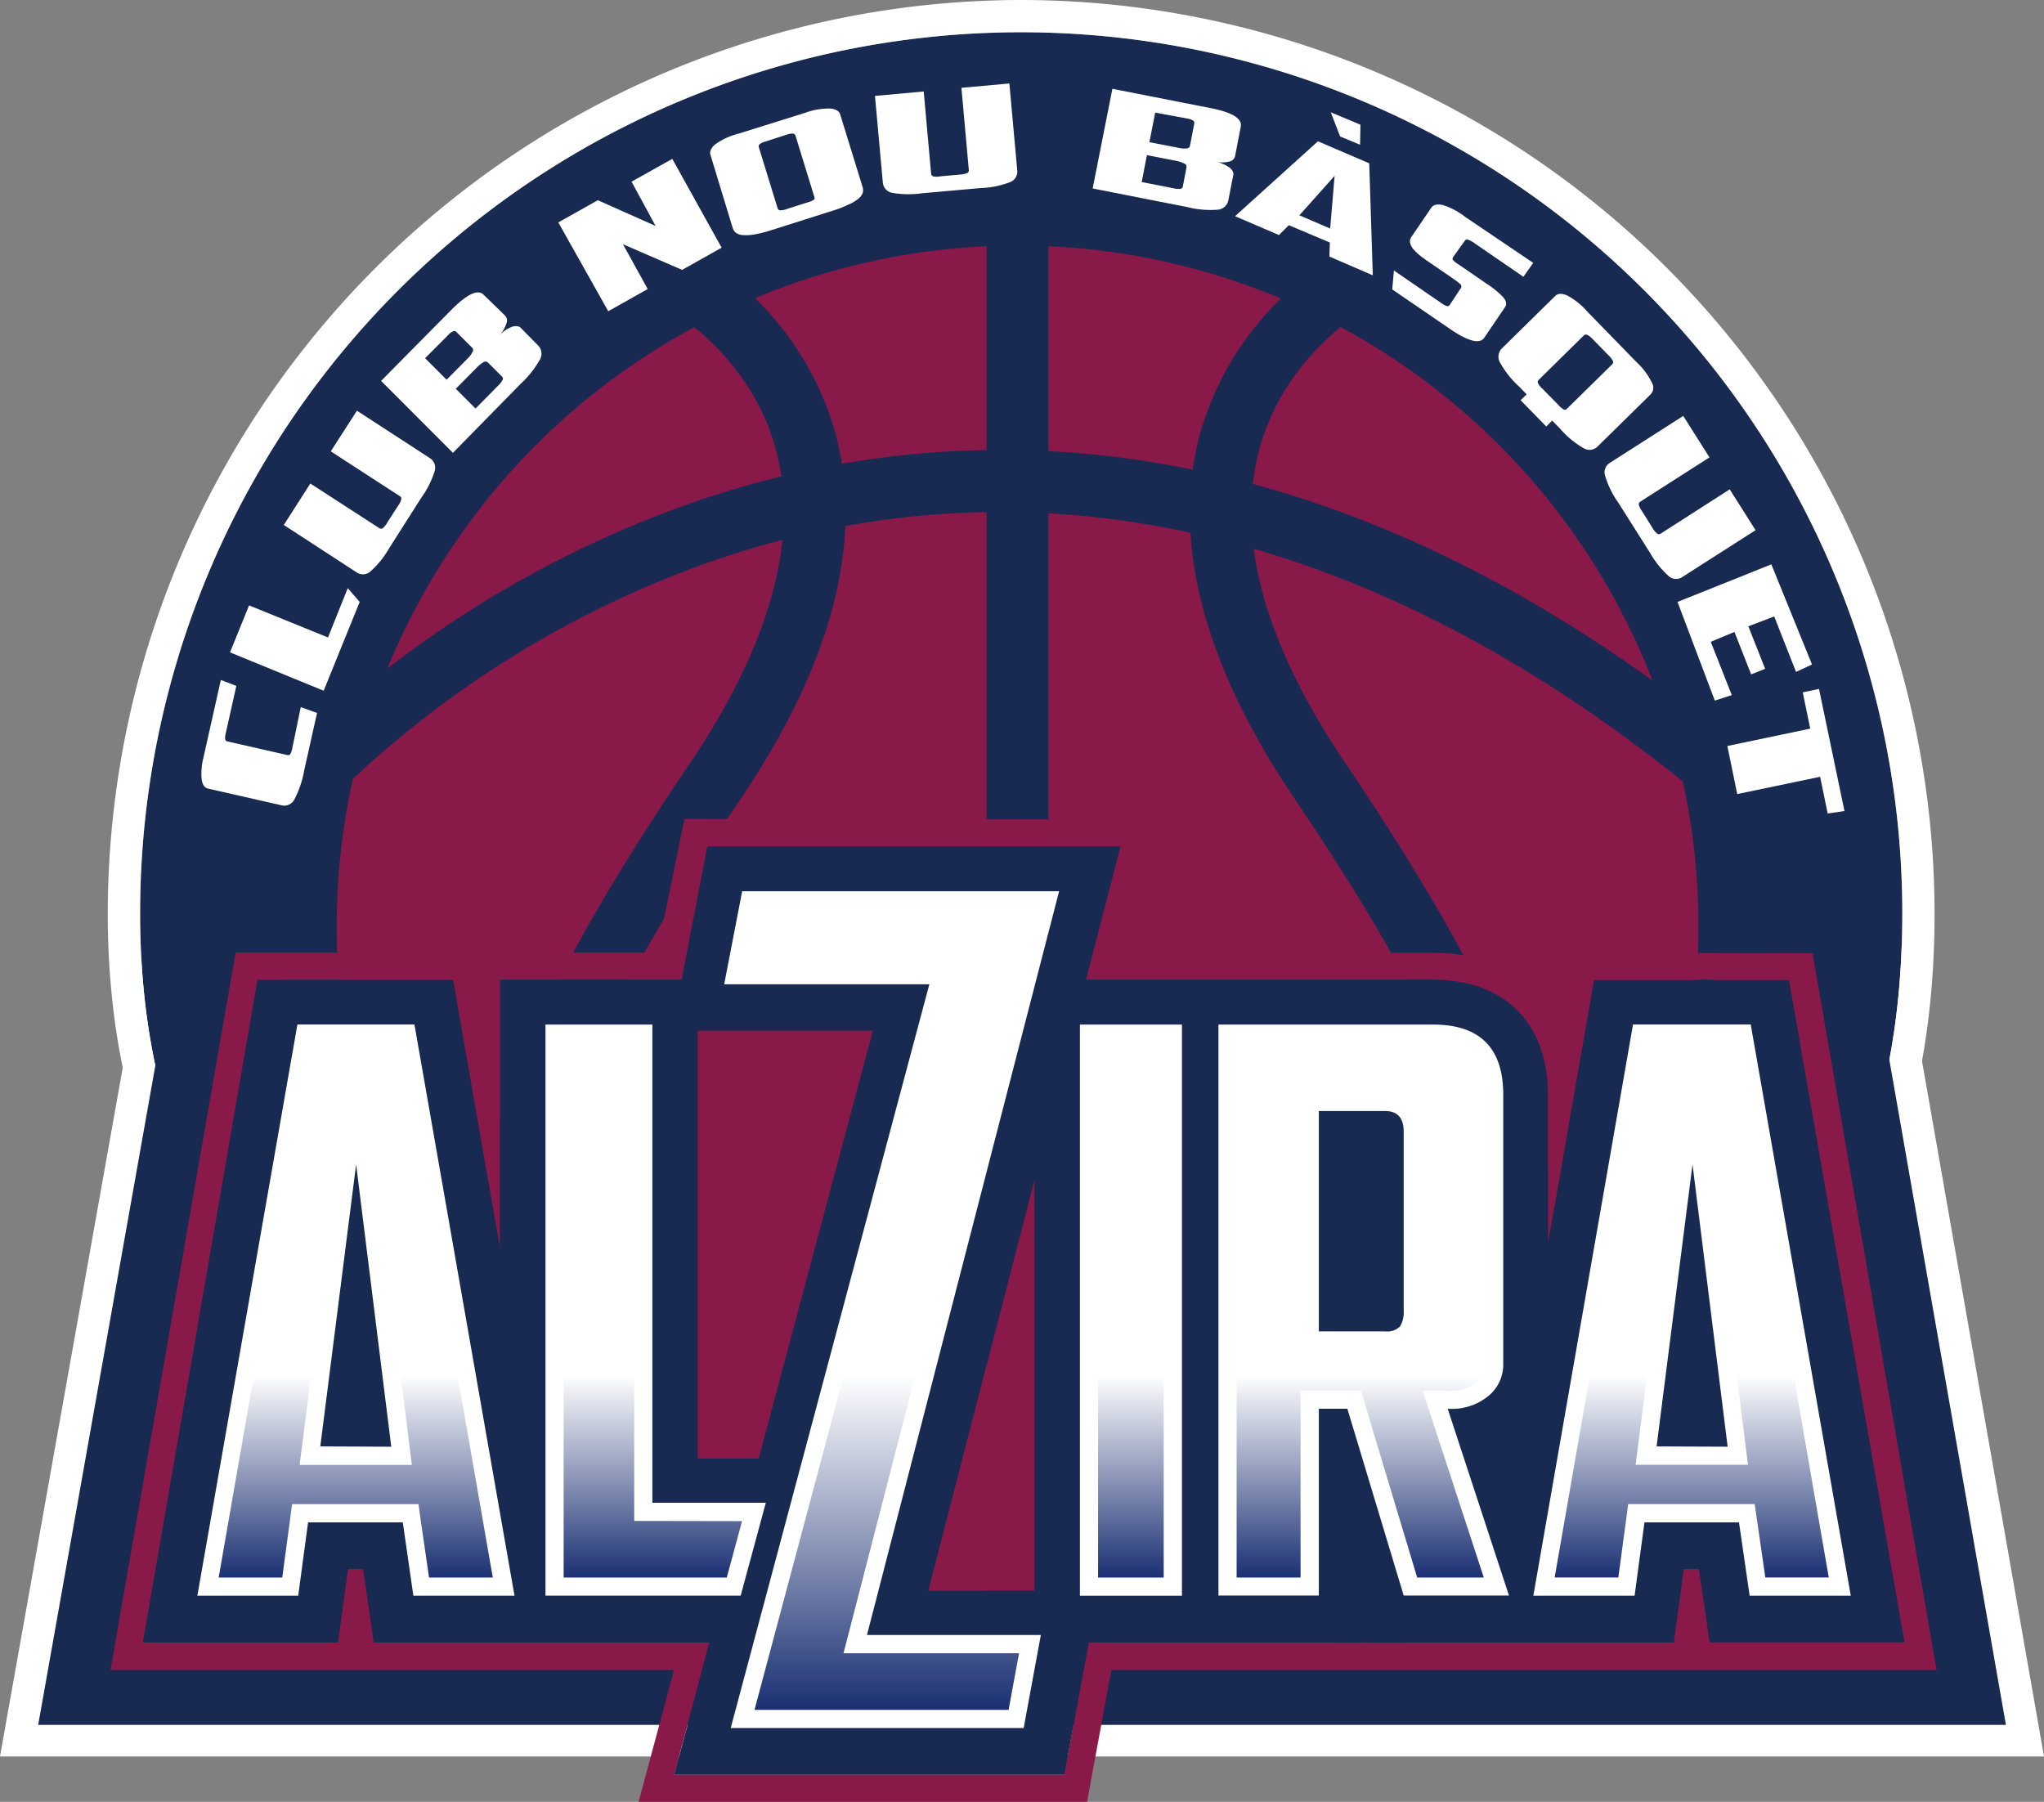 <svg xmlns="http://www.w3.org/2000/svg" xmlns:xlink="http://www.w3.org/1999/xlink" viewBox="0 0 207.14 182.6"><rect x="0" y="0" width="207.14" height="182.6" fill="#808080" stroke="none"/><defs><style>.cls-1{fill:#fff;}.cls-2{fill:#182a51;}.cls-3{fill:#881949;}.cls-4{fill:url(#Degradado_sin_nombre_4);}.cls-5{fill:url(#Degradado_sin_nombre_4-2);}.cls-6{fill:url(#Degradado_sin_nombre_4-3);}.cls-7{fill:url(#Degradado_sin_nombre_4-4);}.cls-8{fill:url(#Degradado_sin_nombre_4-5);}.cls-9{fill:url(#Degradado_sin_nombre_4-6);}</style><linearGradient id="Degradado_sin_nombre_4" x1="36.05" y1="139.38" x2="36.05" y2="159.87" gradientUnits="userSpaceOnUse"><stop offset="0" stop-color="#fff"/><stop offset="1" stop-color="#1b3073"/></linearGradient><linearGradient id="Degradado_sin_nombre_4-2" x1="66.16" y1="139.38" x2="66.16" y2="159.87" xlink:href="#Degradado_sin_nombre_4"/><linearGradient id="Degradado_sin_nombre_4-3" x1="89.86" y1="139.38" x2="89.86" y2="173.28" xlink:href="#Degradado_sin_nombre_4"/><linearGradient id="Degradado_sin_nombre_4-4" x1="114.61" y1="139.38" x2="114.61" y2="159.87" xlink:href="#Degradado_sin_nombre_4"/><linearGradient id="Degradado_sin_nombre_4-5" x1="137.85" y1="139.38" x2="137.85" y2="159.87" xlink:href="#Degradado_sin_nombre_4"/><linearGradient id="Degradado_sin_nombre_4-6" x1="171.47" y1="139.38" x2="171.47" y2="159.87" xlink:href="#Degradado_sin_nombre_4"/></defs><title>Recurso 12LOGO4</title><g id="Capa_2" data-name="Capa 2"><g id="Capa_1-2" data-name="Capa 1"><polygon class="cls-1" points="188.67 91.45 18.68 91.45 3.87 174.8 203.28 174.8 188.67 91.45"/><path class="cls-1" d="M207.14,178H0L16,88.21H191.39ZM7.74,171.56H199.42L186,94.69H21.4Z"/><path class="cls-2" d="M192.78,92.56c0,49.32-38.34,64.44-87.66,64.44S14.2,141.88,14.2,92.56a89.29,89.29,0,0,1,178.58,0Z"/><path class="cls-1" d="M103.49,3.27a89.29,89.29,0,0,1,89.29,89.29c0,49.32-38.34,64.44-87.66,64.44S14.2,141.88,14.2,92.56A89.29,89.29,0,0,1,103.49,3.27m0-3.27A92.67,92.67,0,0,0,10.92,92.56c0,44.3,32.58,67.72,94.2,67.72,60.34,0,90.93-22.79,90.93-67.72A92.66,92.66,0,0,0,103.49,0Z"/><polygon class="cls-2" points="188.67 91.45 18.68 91.45 3.87 174.8 203.28 174.8 188.67 91.45"/><circle class="cls-3" cx="103.12" cy="94.85" r="75.09" transform="translate(-36.87 100.7) rotate(-45)"/><path class="cls-2" d="M103.12,15.28a78.56,78.56,0,1,0,78.57,78.56A78.65,78.65,0,0,0,103.12,15.28Zm0,147.6a69,69,0,1,1,69-69A69.12,69.12,0,0,1,103.12,162.88Z"/><path class="cls-2" d="M31.94,82.72l-4.69-4.15A109.69,109.69,0,0,1,70.8,50.72c24.83-8.45,63.71-10.61,107.89,27.08l-4.07,4.76C132.68,46.79,96.11,48.72,72.81,56.65A102.79,102.79,0,0,0,31.94,82.72Z"/><rect class="cls-2" x="99.99" y="18.09" width="6.26" height="150.04"/><path class="cls-2" d="M61.28,159.55c-8.59-12.21-13.44-21.67-12.84-33.83.61-12.51,7-27,21.45-48.32C78.05,65.31,81,54.63,78.66,45.68,76,35.46,67,30.88,67,30.84l2.77-5.62A30.89,30.89,0,0,1,84.69,44c2.87,10.8-.36,23.22-9.61,36.92-28.76,42.59-22.75,55-8.68,75Z"/><path class="cls-2" d="M145,159.55l-5.13-3.6c14.08-20,20.09-32.46-8.67-75-9.25-13.7-12.48-26.12-9.61-36.92a30.89,30.89,0,0,1,15-18.76l2.76,5.62L137.91,28l1.39,2.81c-.09,0-9,4.62-11.71,14.84-2.35,9,.6,19.63,8.77,31.72,14.42,21.36,20.84,35.81,21.45,48.32C158.41,137.88,153.55,147.34,145,159.55Z"/><path class="cls-1" d="M30.82,78.11a10,10,0,0,1-1,2.93,1.15,1.15,0,0,1-1.29.57l-7.46-1.7c-.36-.08-.58-.43-.64-1a6.69,6.69,0,0,1,.19-2.15l1.76-7.85,1.57.6L22.9,74.22a1.89,1.89,0,0,0-.08.7.26.26,0,0,0,.2.21l6.11,1.39a.29.29,0,0,0,.26-.06,1.6,1.6,0,0,0,.23-.64l.86-4.16,1.65.59Z"/><path class="cls-1" d="M23.31,66.11l1.93-4.76,8,3.25,2-5L36.45,61,32.8,70Z"/><path class="cls-1" d="M39.45,55.54a9.5,9.5,0,0,1-1.91,2.37,1.14,1.14,0,0,1-1.39.1L28.76,53.2,31.45,49l7,4.53a.29.29,0,0,0,.33,0,1.9,1.9,0,0,0,.47-.58l1.08-1.68a1.86,1.86,0,0,0,.34-.69.28.28,0,0,0-.15-.3l-7-4.54,2.65-4.12,7.4,4.81a1.15,1.15,0,0,1,.48,1.31,9.44,9.44,0,0,1-1.37,2.72Z"/><path class="cls-1" d="M50.6,34A3.32,3.32,0,0,1,52,33.08c.35-.07.6,0,.73.1L54.52,35a1.19,1.19,0,0,1,.2,1.43,10.11,10.11,0,0,1-1.95,2.46l-6.87,7L38.62,38.6l7.13-7.21Q48.14,29,49,29.86L51.2,32a.72.72,0,0,1,.15.69A3.3,3.3,0,0,1,50.6,34ZM43.08,36.3l2.18,2.18,2.15-2.17a2.29,2.29,0,0,0,.46-.62.35.35,0,0,0,0-.43l-1.63-1.63a.29.29,0,0,0-.3-.07,1.71,1.71,0,0,0-.56.43Zm6.36.43a.37.37,0,0,0-.48,0,3.06,3.06,0,0,0-.68.56L46.19,39.4l2,2,2.28-2.31a2.08,2.08,0,0,0,.46-.59.27.27,0,0,0-.06-.34Z"/><path class="cls-1" d="M56.58,22.54l4-2.25,5.86,2.61L64,18.41l4.13-2.31,5,9-4,2.25-6-2.6,2.51,4.54-4,2.25Z"/><path class="cls-1" d="M87.43,19a1,1,0,0,1,0,.54,1.31,1.31,0,0,1-.42.58,4,4,0,0,1-1,.6,10.59,10.59,0,0,1-1.62.63l-6.3,2a11.62,11.62,0,0,1-1.71.42,4.73,4.73,0,0,1-1.15.05,1.35,1.35,0,0,1-.67-.24,1,1,0,0,1-.3-.45L72,15.7c-.11-.35.06-.71.49-1.08a7.15,7.15,0,0,1,2.4-1.09l6.71-2.1A7,7,0,0,1,84.15,11c.56.05.9.26,1,.61Zm-9.82-4.67a1.62,1.62,0,0,0-.64.3.27.27,0,0,0-.07.29l1.9,6.17a.29.29,0,0,0,.23.22,1.78,1.78,0,0,0,.74-.14l2-.64a2.18,2.18,0,0,0,.74-.31.32.32,0,0,0,0-.32l-1.9-6.17a.29.29,0,0,0-.25-.19,1.86,1.86,0,0,0-.71.13Z"/><path class="cls-1" d="M93.41,19.59a9.64,9.64,0,0,1-3-.05,1.15,1.15,0,0,1-.94-1l-.8-8.82,4.94-.45.75,8.32a.33.33,0,0,0,.19.28,1.75,1.75,0,0,0,.74,0l2-.18a2.09,2.09,0,0,0,.74-.16.28.28,0,0,0,.15-.31l-.75-8.32,4.86-.44.8,8.82a1.14,1.14,0,0,1-.74,1.18,9.2,9.2,0,0,1-3,.6Z"/><path class="cls-1" d="M123.18,16.4a3.23,3.23,0,0,1,1.48.63c.26.25.37.48.33.67l-.5,2.55a1.18,1.18,0,0,1-1.08,1,9.6,9.6,0,0,1-3.11-.27l-9.57-1.88,2-10.1,9.92,1.95c2.23.43,3.26,1.07,3.09,1.89l-.58,3a.74.74,0,0,1-.5.51A3.25,3.25,0,0,1,123.18,16.4Zm-2.94.56c0-.16,0-.3-.26-.4a3,3,0,0,0-.84-.27l-2.91-.57-.53,2.73,3.18.62a2.21,2.21,0,0,0,.74.07.3.3,0,0,0,.25-.25Zm-3.17-5.55-.59,3,3,.58a2.31,2.31,0,0,0,.76.05c.21,0,.32-.12.35-.26l.44-2.27a.29.29,0,0,0-.1-.28,1.62,1.62,0,0,0-.67-.23Z"/><path class="cls-1" d="M130.61,22.82l-1,1-4.45-1.91,8.4-7.59,5.2,2.23.36,11.35L134.72,26l.05-1.42Zm1.07-1,3.12,1.34.45-5.34Z"/><path class="cls-1" d="M141.09,29.33l.17-1.92,4.67,3.21a2.6,2.6,0,0,0,.72.41.28.28,0,0,0,.28-.15L148,29.26a.33.33,0,0,0,0-.46,9.24,9.24,0,0,0-.85-.64l-2.51-1.72c-.3-.21-.58-.42-.83-.62a4.52,4.52,0,0,1-.62-.62,1.36,1.36,0,0,1-.29-.61.73.73,0,0,1,.14-.59l2-2.94c.21-.31.59-.4,1.15-.29A7.17,7.17,0,0,1,148.51,22l6.87,4.64-1,1.41-4.93-3.39a2.78,2.78,0,0,0-.67-.37.26.26,0,0,0-.33.1L147.3,26c-.1.14-.12.24-.08.32a2.44,2.44,0,0,0,.61.49l3.06,2.1a8.21,8.21,0,0,1,1.43,1.2c.33.37.4.7.21,1l-2.12,3.12q-.69,1-3.46-.89Z"/><path class="cls-1" d="M165.82,36.67a7.18,7.18,0,0,1,1.58,2.1,1,1,0,0,1-.1,1.17l-5.39,5.3a1.16,1.16,0,0,1-1.41.19,9.31,9.31,0,0,1-2.41-2l-.79-.81-.6.6-2.6-2.66.61-.6-.79-.81A9.66,9.66,0,0,1,152,36.72a1.19,1.19,0,0,1,.21-1.42l5.4-5.31c.26-.26.66-.28,1.18-.06a7,7,0,0,1,2.06,1.64Zm-4.41-2.3c-.42-.43-.72-.56-.89-.39l-4.58,4.51a.28.28,0,0,0-.09.31,1.76,1.76,0,0,0,.46.59L157.89,41a2.26,2.26,0,0,0,.62.52.32.32,0,0,0,.3-.11l4.59-4.51a.33.33,0,0,0,.06-.31A2,2,0,0,0,163,36Z"/><path class="cls-1" d="M164,50.94a9.27,9.27,0,0,1-1.34-2.73,1.13,1.13,0,0,1,.49-1.31l7.43-4.75,2.66,4.2-7,4.48a.33.33,0,0,0-.17.29,2,2,0,0,0,.33.68l1.06,1.69a1.93,1.93,0,0,0,.49.59.3.3,0,0,0,.34,0l7-4.49,2.62,4.14-7.43,4.75a1.12,1.12,0,0,1-1.39-.11A9.66,9.66,0,0,1,167.2,56Z"/><path class="cls-1" d="M179.51,57.19l4.12,10.15-1.62.75-2.21-5.62-2.62,1,1.7,4.31-1.42.56-1.69-4.3-2.4,1,2.13,5.4-1.72.56L170,61Z"/><path class="cls-1" d="M186.92,82.19l-1.7.25-.77-3.72-8.4,1.75-1-4.87,8.4-1.76-.76-3.68,1.65-.34Z"/><path class="cls-3" d="M159.21,96.55l-.4,2.3-.83,4.79c-2.3-4.45-6.84-7.09-12.83-7.09H113.63l1.11-4.27,1.5-5.77.89-3.46L69.36,83,66.59,96.54H23.88L11.76,166l-.56,3.24H68.3l-1.1,4.12-1.56,5.8-.94,3.49h45.46l.41-2.27,2.06-11.14h83.63l-.57-3.24-12-69.4ZM183.31,111l9.65,55.4H173.25L172.17,159H170.6l-1,7.44H138.75l-.57-1.87v1.87H110.32l-2.47,13.41H68.31l1.57-5.8,2-7.61h-34L36.81,159H35.25l-1,7.44H14.49l9.59-55.13,4.48-12H45.92l4.75,27.25V99.32h18.4l2.61-13.5h41.88l-1.5,5.77-2,7.73h35.09c7.34,0,11.72,4.39,11.72,11.72v15l4.66-26.76h12Z"/><path class="cls-2" d="M176.44,99.32h-14.9l-4.67,26.76V111c0-7.34-4.38-11.72-11.72-11.72H110.06l2-7.74,1.5-5.76H71.68l-2.6,13.5H50.67v27.25L45.92,99.3H26.09l-11.6,67.13H34.25l1-7.44h1.57l1.07,7.44h34l-2,7.59-1.56,5.81h39.54l2.47-13.4h27.86v-1.88l-.35,1.88h31.78l1-7.44h1.57l1.08,7.44H193l-11.7-67.11Zm-22.92,46-.43,2.46-.57-1.75A10,10,0,0,0,153.52,145.31Zm-82.8-40.85H88.44L76.88,147.78H70.72Zm23.37,56.73,10.74-41.62v41.62Z"/><path class="cls-3" d="M152.52,146l.57,1.76.42-2.46A7.68,7.68,0,0,1,152.52,146Zm0,0,.57,1.76.42-2.46A7.68,7.68,0,0,1,152.52,146Zm0,0,.57,1.76.42-2.46A7.68,7.68,0,0,1,152.52,146Z"/><path class="cls-1" d="M30.14,103.82,20,161.71H30.22l1-7.43h9.6l1.07,7.43H52.14L42,103.82H30.14Zm2.32,42.76L36.09,118l3.56,28.61Z"/><path class="cls-1" d="M55.28,103.83H66.11v48.46h11.5l-2.55,9.41H55.28Z"/><path class="cls-1" d="M87.86,165.69h17.62l-1.74,9.43H74.05L94.18,99.75H73.39l1.82-9.43h32.12Z"/><path class="cls-1" d="M109.44,103.83h10.34v57.88H109.44Z"/><path class="cls-1" d="M152.34,138.39a4.12,4.12,0,0,1-1.41,3,5.84,5.84,0,0,1-4.22,1.37l6.21,18.93H142.25l-5.71-18.93h-2.89v18.93H123.48V103.83h21.75q7.11,0,7.11,7.11Zm-18.69-25.8v22.33h6.7a1.85,1.85,0,0,0,1.53-.5,2.87,2.87,0,0,0,.37-1.65V114.66c0-1.38-.64-2.07-1.9-2.07Z"/><path class="cls-1" d="M176.58,103.82H165.49l-10.1,57.89h10.26l1-7.43h9.58l1.08,7.43h10.25l-10.14-57.89Zm-8.7,42.76L171.52,118l3.56,28.61Z"/><path class="cls-4" d="M46.37,139.38H40.61l.87,7,.26,2.07H30.36l.27-2.07.89-7H25.73l-3.57,20.49H28.6l.79-5.84.21-1.6H42.41l.22,1.59.85,5.85h6.46Z"/><path class="cls-5" d="M64.27,154.13V139.38H57.12v20.49l16.53,0,1.55-5.72Z"/><path class="cls-6" d="M102.21,173.28H76.46l9.05-33.9h7.24l-6.67,25.85-.6,2.31h17.79Z"/><path class="cls-7" d="M117.93,159.87h-6.65V139.38h6.65Z"/><path class="cls-8" d="M138.31,142.24l-.4-1.31H131.8v18.94h-6.48V139.38h24.9a3.7,3.7,0,0,1-.58.71,4.17,4.17,0,0,1-2.93.84h-2.54l.79,2.41,5.41,16.53h-6.75Z"/><path class="cls-9" d="M178.05,154l-.23-1.58H165l-.21,1.6-.79,5.84h-6.45l3.57-20.49h5.79l-.89,7-.27,2.07h11.39l-.26-2.07-.87-7h5.76l3.56,20.49H178.9Z"/><rect class="cls-2" x="151.68" y="143.94" width="3.54" height="5.78"/><rect class="cls-2" x="135.7" y="163.18" width="6.93" height="3.24"/><polygon class="cls-3" points="71.71 105.58 86.46 105.99 76.01 145.32 72.53 146.55 71.71 105.58"/><polygon class="cls-3" points="101.82 139.38 95.88 158.84 103.87 159.45 102.64 136.1 101.82 139.38"/><polygon class="cls-3" points="104.84 119.57 104.84 161.19 94.09 161.19 104.84 119.57"/><polygon class="cls-3" points="88.44 104.46 76.88 147.78 70.72 147.78 70.72 104.46 88.44 104.46"/><polygon class="cls-1" points="134.86 11.38 137.87 12.64 137.83 14.67 135.81 13.83 134.86 11.38"/></g></g></svg>